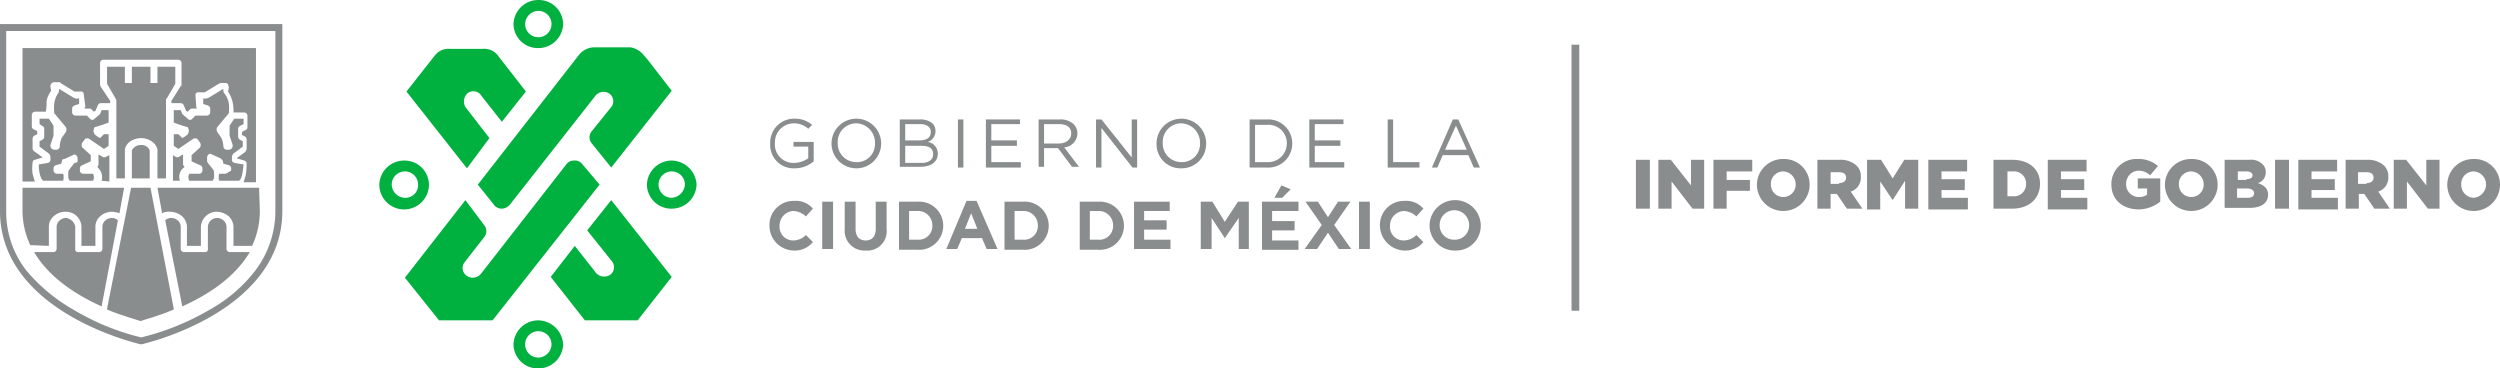 <svg xmlns="http://www.w3.org/2000/svg" viewBox="0 0 322.3 47.5"><defs><style>.cls-1{fill:none;stroke:#898d8d;stroke-linecap:square;}.cls-2{fill:#00b140;}.cls-2,.cls-3{fill-rule:evenodd;}.cls-3,.cls-5{fill:#898d8d;}.cls-4{isolation:isolate;}</style></defs><g id="Capa_2" data-name="Capa 2"><g id="Capa_1-2" data-name="Capa 1"><g id="Symbols"><g id="_28_-Header_-Logo-CDMX-Proyecto" data-name="28)-Header/-Logo-CDMX-Proyecto"><g id="Group"><g id="_28_-Header_-Logos_-Separador-logo" data-name="28)-Header/-Logos/-Separador-logo"><line id="Line" class="cls-1" x1="203.1" y1="6.26" x2="203.1" y2="39.56"/></g><g id="Group-24"><path id="Fill-32" class="cls-2" d="M63.6,26.3a1.25,1.25,0,0,0,1.1.6,1.43,1.43,0,0,0,1.1-.6l11-14a1.34,1.34,0,0,1,1.8-.2,1.21,1.21,0,0,1,.2,1.7l-2.5,3.1h0a1.22,1.22,0,0,0,0,1.6h0l2.5,3.1,7.8-9.9-3.1-4L82.9,7a2.85,2.85,0,0,0-1.6-.9H76.6a2.57,2.57,0,0,0-1.9.9L61.6,23.8Z"/><path id="Fill-33" class="cls-2" d="M63.1,17.8l-3.1-4a1.45,1.45,0,0,1,.3-1.8,1.23,1.23,0,0,1,1.8.4l2.6,3.3,3.1-3.9L64.3,7.3a2.24,2.24,0,0,0-2.1-1H58a2.19,2.19,0,0,0-1.9.8l-3.7,4.7,7.8,9.9Z"/><path id="Fill-34" class="cls-2" d="M75.1,21.2a1.2,1.2,0,0,0-1.1-.5,1.18,1.18,0,0,0-1,.5L62,35.3a1.36,1.36,0,0,1-1.9.2,1.21,1.21,0,0,1-.2-1.7l2.5-3.2h0a1.22,1.22,0,0,0,0-1.6h0L60,25.8l-7.8,10,4.4,5.5h6.9L77.3,23.8Z"/><path id="Fill-35" class="cls-2" d="M75.7,29.7l3.2,4a1.21,1.21,0,0,1-.2,1.7,1.41,1.41,0,0,1-2-.4l-2.6-3.3-3.1,4,4.4,5.6h6.8l4.4-5.6-7.8-9.9Z"/><path id="Fill-36" class="cls-2" d="M86.6,20.7a3.2,3.2,0,0,0-3.2,3.1,3.14,3.14,0,0,0,3.2,3.1,3.2,3.2,0,0,0,3.2-3.1,3.27,3.27,0,0,0-3.2-3.1m0,4.8a1.7,1.7,0,1,1,1.7-1.7,1.83,1.83,0,0,1-1.7,1.7"/><path id="Fill-37" class="cls-2" d="M69.4,6.2a3.2,3.2,0,0,0,3.2-3.1A3.14,3.14,0,0,0,69.4,0a3.2,3.2,0,0,0-3.2,3.1,3.14,3.14,0,0,0,3.2,3.1m0-4.8a1.7,1.7,0,1,1-1.7,1.7,1.75,1.75,0,0,1,1.7-1.7"/><path id="Fill-38" class="cls-2" d="M55.3,23.8a3.14,3.14,0,0,0-3.2-3.1,3.2,3.2,0,0,0-3.2,3.1,3.2,3.2,0,0,0,6.4,0m-4.8,0a1.7,1.7,0,1,1,3.4,0,1.63,1.63,0,0,1-1.7,1.7,1.75,1.75,0,0,1-1.7-1.7"/><path id="Fill-40" class="cls-3" d="M35.5,4V27.2a12.77,12.77,0,0,1-2.6,7.7,19.23,19.23,0,0,1-6,5.1,32.68,32.68,0,0,1-8.7,3.5A31.26,31.26,0,0,1,9.6,40a22.4,22.4,0,0,1-6.1-5A12.25,12.25,0,0,1,.8,27.3V4Zm.9-.9H0V27.2C0,40.4,18.2,44.4,18.2,44.4h0s18.2-4,18.2-17.2Z"/><path id="Fill-41" class="cls-3" d="M22.6,10.8V8.6H20.3v2.1h-.9V8.6H17v2.1h-.9V8.6H13.8v2.2l1.1,1.9c0,.1.1.1.1.2V23h1.1V19.4c0-.9,1-1.6,2.1-1.6s2.1.8,2.1,1.6V23h1.1V17.2h0V15.8h0V12.9c0-.1,0-.2.1-.2Z"/><path id="Fill-42" class="cls-3" d="M14.1,23.4V20l-.4.2a.45.45,0,0,1-.5,0l-.5-.3h0v1.3c0,.1-.1.3-.2.3.1,0,.1,0,.1.1a1.68,1.68,0,0,1,.5,1.7l1,.1Z"/><path id="Fill-43" class="cls-3" d="M18.2,18.7a1.25,1.25,0,0,0-1.2.7V23h2.3V19.4a1.08,1.08,0,0,0-1.1-.7"/><path id="Fill-44" class="cls-3" d="M4.5,23.4c-.1-.3-.2-.6-.3-1a5.36,5.36,0,0,1,0-1.4c0-.2.1-.4.3-.4l1-.3-1.1-.8a.52.52,0,0,1-.2-.4V17.9a.52.52,0,0,1,.2-.4l.4-.2v-.4l-.4-.2c-.2-.1-.3-.2-.3-.4V14.8a.43.43,0,0,1,.4-.4H5.9A5.7,5.7,0,0,0,6,13.1a3.07,3.07,0,0,1,.6-1.4l-.1-.5a.6.6,0,0,1,.1-.4c.1-.1.2-.2.3-.2h.7c.1,0,.2,0,.2.1l1.8,1.1h.8a.35.35,0,0,1,.4.4l.2,1.5c0,.1-.1.2-.1.3h.6a.37.37,0,0,1,.3.1l.3.3.2-.1.3-.7c.1-.2.2-.3.4-.3h1.2V13L13,11.2c0-.1-.1-.1-.1-.2V8.1a.43.43,0,0,1,.4-.4H23a.43.43,0,0,1,.4.4v2.8c0,.1,0,.2-.1.2L22.1,13v.3h1.2c.2,0,.3.1.4.3l.3.7.2.1.3-.3a.37.37,0,0,1,.3-.1h.6a.37.37,0,0,1-.1-.3l-.1-1.4a.35.35,0,0,1,.4-.4h.8l1.8-1.1a.35.35,0,0,0,.2-.1h.7c.1,0,.3.1.3.2s.1.2.1.4l-.1.5a4.54,4.54,0,0,1,.6,1.4,5.7,5.7,0,0,1,.1,1.3h1.4a.43.43,0,0,1,.4.4v1.5c0,.2-.1.3-.3.4l-.4.2v.4l.4.2a.52.52,0,0,1,.2.4v1.2a.76.76,0,0,1-.2.4l-1.1.8,1,.3c.2.1.3.2.3.4a11.31,11.31,0,0,1-.1,1.4c-.1.4-.2.7-.3,1H33V6.2H2.9V23.4Z"/><path id="Fill-45" class="cls-3" d="M23.7,21.6l.1-.1c-.1-.1-.2-.2-.2-.3V19.9h0l-.5.3a.45.45,0,0,1-.5,0l-.3-.2v3.3h.9a1.5,1.5,0,0,1,.5-1.7"/><path id="Fill-46" class="cls-3" d="M29.6,32.5a.43.43,0,0,1-.4-.4V29.2a1.08,1.08,0,0,0-.3-.7,1.27,1.27,0,0,0-.9-.4,1.2,1.2,0,0,0-1.2,1.1v2.9a.35.35,0,0,1-.4.4H23.7a.43.43,0,0,1-.4-.4V29.2a1.08,1.08,0,0,0-.3-.7,1.27,1.27,0,0,0-.9-.4,1.14,1.14,0,0,0-.8.3l2.2,11.1c3.1-1.4,6.7-3.6,8.7-7Z"/><path id="Fill-47" class="cls-3" d="M19.4,24.2H16.9L13.8,39.8v.1c2.1.9,3.9,1.3,4.3,1.5.5-.2,2.2-.6,4.3-1.5v-.1Z"/><path id="Fill-48" class="cls-3" d="M15.2,28.4a1.14,1.14,0,0,0-.8-.3h0a1.27,1.27,0,0,0-.9.4,1.08,1.08,0,0,0-.3.7v2.9a.43.43,0,0,1-.4.4H10.1a.35.35,0,0,1-.4-.4V29.2a1.39,1.39,0,0,0-1.2-1.1h0a1.27,1.27,0,0,0-.9.4,1.08,1.08,0,0,0-.3.7v2.9a.43.43,0,0,1-.4.4H4.4c2,3.4,5.6,5.6,8.7,7Z"/><path id="Fill-49" class="cls-3" d="M33.4,24.2H20.3l.6,3.3a1.64,1.64,0,0,1,1-.2,2.45,2.45,0,0,1,1.6.6,1.94,1.94,0,0,1,.6,1.3v2.5h1.8V29.2h0a2.05,2.05,0,0,1,2-1.9,2.45,2.45,0,0,1,1.6.6,1.94,1.94,0,0,1,.6,1.3v2.5h2.4a10.64,10.64,0,0,0,1-4.5l-.1-3h0"/><path id="Fill-50" class="cls-3" d="M6.3,31.7V29.2a1.76,1.76,0,0,1,.6-1.3,2.27,2.27,0,0,1,1.6-.6,2,2,0,0,1,2,1.9h0v2.5h1.8V29.2a1.76,1.76,0,0,1,.6-1.3,2.27,2.27,0,0,1,1.6-.6,2.92,2.92,0,0,1,.9.2l.6-3.3H2.9v2.9a10.64,10.64,0,0,0,1,4.5l2.4.1Z"/><path id="Fill-51" class="cls-3" d="M7.4,22.4h.7a.37.37,0,0,1,.1.3v.2c0,.2,0,.3-.1.4H5.6c-.4-.2-.6-1.2-.6-2.1L6.2,21c.2-.1.3-.2.3-.4v-.4a.76.76,0,0,0-.2-.4l-1.2-.9v-.7l.4-.2a.52.52,0,0,0,.2-.4v-1c0-.2-.1-.3-.3-.4L5.1,16v-.7H6.3l.6.9v1.3l-.4,1.2a.6.6,0,0,0,.1.4.52.52,0,0,0,.4.2h.3a.43.43,0,0,0,.4-.4,3.55,3.55,0,0,1,.2-1c.1-.2.4-.6.6-.9a.64.64,0,0,0,0-.6L7,14.6a5.63,5.63,0,0,1,0-1.3A3.2,3.2,0,0,1,7.5,12a.37.37,0,0,0,.1-.3v-.2h.1l1.8,1.1a.35.35,0,0,1,.2.1h.5v.7l-.6.2c-.2.1-.3.2-.3.4v.5a.43.43,0,0,0,.4.4h1.5l.4.4a.37.37,0,0,0,.6,0l.7-.6.2-.5H14v1.6a18.88,18.88,0,0,1-1.8.6c-.1.1-.2.6-.1.7s0,.2.2.3a3.11,3.11,0,0,0,.6.4l.5-.5H14v1.5l-.6.4-1.9-1.3c-.2-.1-.5-.1-.6.1l-.3.4a.64.64,0,0,0,0,.6l1.1,1v.8l-1.1.5c-.2.1-.3.2-.3.4V22a.43.43,0,0,0,.4.4H12a1,1,0,0,1,0,.9H9a.76.76,0,0,1-.2-.5v-.2c0-.3,0-.6.1-.7l.7-.9c.3,0,.4-.1.4-.2v-.4a.52.52,0,0,0-.2-.4.3.3,0,0,0-.4,0l-1.1.5c-.2,0-.3.1-.3.2l-.1.4-.7.2c-.2.1-.3.2-.3.4V22a.46.46,0,0,0,.5.4"/><path id="Fill-52" class="cls-3" d="M29,22.4h-.7a.37.37,0,0,0-.1.3v.2c0,.2,0,.3.1.4h2.5c.4-.2.5-1.2.6-2.1L30.2,21c-.2-.1-.3-.2-.3-.4v-.4a.76.76,0,0,1,.2-.4l1.2-.9v-.7l-.4-.2a.52.52,0,0,1-.2-.4v-1c0-.2.1-.3.3-.4l.4-.2v-.7H30.2l-.6.9v1.3l.4,1.2a.6.6,0,0,1-.1.4.52.52,0,0,1-.4.2h-.3a.43.43,0,0,1-.4-.4,3.55,3.55,0,0,0-.2-1c-.1-.2-.4-.6-.6-.9a.64.64,0,0,1,0-.6l1.5-1.8a5.63,5.63,0,0,0,0-1.3,3.15,3.15,0,0,0-.6-1.3.37.37,0,0,1-.1-.3v-.2h-.1l-1.8,1.1a.35.35,0,0,0-.2.1h-.5v.7l.6.2c.2.1.3.2.3.4v.5a.43.43,0,0,1-.4.4H25.2l-.4.4a.37.37,0,0,1-.6,0l-.7-.6-.2-.5h-.9v1.6a18.88,18.88,0,0,0,1.8.6c.1.1.2.6.1.7s0,.2-.2.3a3.11,3.11,0,0,1-.6.4l-.5-.5h-.6v1.5l.6.4,1.9-1.3c.2-.1.5-.1.6.1l.3.4a.64.64,0,0,1,0,.6l-1.1,1v.8l1.1.5c.2.1.3.2.3.4V22a.43.43,0,0,1-.4.4H24.4a1,1,0,0,0,0,.9h3a.76.76,0,0,0,.2-.5v-.2c0-.3,0-.6-.1-.7l-.7-.9a.37.37,0,0,1-.1-.3v-.4a.52.52,0,0,1,.2-.4.3.3,0,0,1,.4,0l1.1.5c.1.1.3.2.3.3l.1.4.7.2c.2.1.3.2.3.4V22c-.4.2-.6.4-.8.4"/><path id="Fill-53" class="cls-3" d="M99.3,18.5h0a3.07,3.07,0,0,1,3.1-3.2,3.37,3.37,0,0,1,2.3.8l-.5.5a2.74,2.74,0,0,0-1.9-.7,2.45,2.45,0,0,0-2.4,2.5h0a2.39,2.39,0,0,0,2.5,2.6,3.22,3.22,0,0,0,1.8-.6V18.9h-1.9v-.6h2.6v2.5a3.77,3.77,0,0,1-2.5.9,3,3,0,0,1-3.1-3.2"/><path id="Fill-54" class="cls-3" d="M107.2,18.5h0a3.2,3.2,0,1,1,6.4,0h0a3.2,3.2,0,1,1-6.4,0m5.6,0h0a2.48,2.48,0,0,0-2.4-2.6,2.39,2.39,0,0,0-2.4,2.5h0a2.39,2.39,0,0,0,2.4,2.5,2.31,2.31,0,0,0,2.4-2.4"/><path id="Fill-55" class="cls-3" d="M116,15.4h2.6a2.35,2.35,0,0,1,1.6.5,1.28,1.28,0,0,1,.4,1h0a1.44,1.44,0,0,1-1,1.4,1.51,1.51,0,0,1,1.3,1.5h0c0,1.1-.9,1.7-2.2,1.7H116Zm4,1.6c0-.6-.5-1-1.4-1h-1.9v2.1h1.8c.9,0,1.5-.3,1.5-1.1Zm-1.3,1.8h-2V21h2.1c.9,0,1.5-.4,1.5-1.1h0c0-.8-.5-1.1-1.6-1.1Z"/><polygon id="Fill-56" class="cls-3" points="123.5 21.6 124.2 21.6 124.2 15.4 123.5 15.4 123.5 21.6"/><polygon id="Fill-57" class="cls-3" points="127.1 15.4 131.5 15.4 131.5 16 127.8 16 127.8 18.1 131.1 18.1 131.1 18.8 127.8 18.8 127.8 20.9 131.6 20.9 131.6 21.6 127.1 21.6 127.1 15.4"/><path id="Fill-58" class="cls-3" d="M133.9,15.4h2.7a2.44,2.44,0,0,1,1.8.6,1.66,1.66,0,0,1,.5,1.2h0a1.84,1.84,0,0,1-1.7,1.8l1.9,2.5h-.9l-1.8-2.4h-1.8v2.4h-.7Zm2.6,3.1c.9,0,1.6-.5,1.6-1.3h0c0-.8-.6-1.2-1.6-1.2h-1.9v2.5Z"/><polygon id="Fill-59" class="cls-3" points="141.3 15.4 142 15.4 145.9 20.3 145.9 15.4 146.6 15.4 146.6 21.6 146 21.6 142 16.5 142 21.6 141.3 21.6 141.3 15.4"/><path id="Fill-60" class="cls-3" d="M149.1,18.5h0a3.2,3.2,0,1,1,6.4,0h0a3.16,3.16,0,0,1-3.2,3.2,3.1,3.1,0,0,1-3.2-3.2m5.6,0h0a2.48,2.48,0,0,0-2.4-2.6,2.39,2.39,0,0,0-2.4,2.5h0a2.39,2.39,0,0,0,2.4,2.5,2.31,2.31,0,0,0,2.4-2.4"/><path id="Fill-61" class="cls-3" d="M161.1,15.4h2.2a3.1,3.1,0,0,1,3.3,3.1h0a3.1,3.1,0,0,1-3.3,3.1h-2.2Zm.7.6v4.9h1.5a2.42,2.42,0,0,0,2.6-2.4h0a2.37,2.37,0,0,0-2.6-2.4h-1.5Z"/><polygon id="Fill-62" class="cls-3" points="168.8 15.4 173.2 15.4 173.2 16 169.5 16 169.5 18.1 172.8 18.1 172.8 18.8 169.5 18.8 169.5 20.9 173.3 20.9 173.3 21.6 168.8 21.6 168.8 15.4"/><polygon id="Fill-63" class="cls-3" points="178.9 15.4 179.6 15.4 179.6 20.9 183 20.9 183 21.6 178.9 21.6 178.9 15.4"/><path id="Fill-64" class="cls-3" d="M187.3,15.4h.7l2.8,6.2H190l-.7-1.6H186l-.7,1.6h-.7Zm1.8,3.9-1.4-3.1-1.4,3.1Z"/><path id="Fill-65" class="cls-3" d="M99.2,29.1h0a3.1,3.1,0,0,1,3.2-3.2,2.86,2.86,0,0,1,2.4,1l-.9,1a2.57,2.57,0,0,0-1.6-.7,1.88,1.88,0,0,0-1.8,1.9h0a1.76,1.76,0,0,0,1.8,1.9,2.36,2.36,0,0,0,1.6-.7l.9.9a3,3,0,0,1-2.5,1.1,3.2,3.2,0,0,1-3.1-3.2"/><polygon id="Fill-66" class="cls-3" points="106 32.1 107.4 32.1 107.4 26 106 26 106 32.1"/><path id="Fill-67" class="cls-3" d="M108.9,29.5V26h1.4v3.5c0,1,.5,1.5,1.3,1.5s1.3-.5,1.3-1.5V26h1.4v3.5a2.5,2.5,0,0,1-2.7,2.8,2.55,2.55,0,0,1-2.7-2.8"/><path id="Fill-68" class="cls-3" d="M115.9,26h2.4a3.1,3.1,0,0,1,3.3,3.1h0a3.1,3.1,0,0,1-3.3,3.1h-2.4Zm2.4,4.9a1.76,1.76,0,0,0,1.9-1.8h0a1.84,1.84,0,0,0-1.9-1.9h-1.1v3.7Z"/><path id="Fill-69" class="cls-3" d="M124.6,25.9h1.3l2.7,6.2h-1.4l-.6-1.4H124l-.6,1.4H122Zm1.4,3.6-.8-2-.8,2Z"/><path id="Fill-70" class="cls-3" d="M129.5,26h2.4a3.1,3.1,0,0,1,3.3,3.1h0a3.1,3.1,0,0,1-3.3,3.1h-2.4Zm2.4,4.9a1.76,1.76,0,0,0,1.9-1.8h0a1.84,1.84,0,0,0-1.9-1.9h-1.1v3.7Z"/><path id="Fill-71" class="cls-3" d="M139.2,26h2.4a3.1,3.1,0,0,1,3.3,3.1h0a3.1,3.1,0,0,1-3.3,3.1h-2.4Zm2.4,4.9a1.76,1.76,0,0,0,1.9-1.8h0a1.84,1.84,0,0,0-1.9-1.9h-1.1v3.7Z"/><polygon id="Fill-72" class="cls-3" points="146.2 26 150.8 26 150.8 27.2 147.5 27.2 147.5 28.4 150.4 28.4 150.4 29.6 147.5 29.6 147.5 30.9 150.9 30.9 150.9 32.1 146.2 32.1 146.2 26"/><polygon id="Fill-73" class="cls-3" points="154.8 26 156.3 26 157.9 28.6 159.6 26 161 26 161 32.1 159.7 32.1 159.7 28.1 157.9 30.7 157.9 30.7 156.2 28.1 156.2 32.1 154.8 32.1 154.8 26"/><path id="Fill-74" class="cls-3" d="M162.7,26h4.7v1.2H164v1.3h2.9v1.2H164V31h3.4v1.2h-4.7Zm2.5-2.1,1.2.5-1.1,1.1h-1Z"/><polygon id="Fill-75" class="cls-3" points="170.4 29 168.3 26 169.9 26 171.2 28 172.5 26 174.1 26 172 29 174.2 32.1 172.6 32.1 171.2 30 169.8 32.1 168.2 32.1 170.4 29"/><polygon id="Fill-76" class="cls-3" points="175.2 32.1 176.6 32.1 176.6 26 175.2 26 175.2 32.1"/><path id="Fill-77" class="cls-3" d="M177.9,29.1h0a3.1,3.1,0,0,1,3.2-3.2,2.86,2.86,0,0,1,2.4,1l-.9,1a2.57,2.57,0,0,0-1.6-.7,1.88,1.88,0,0,0-1.8,1.9h0A1.76,1.76,0,0,0,181,31a2.36,2.36,0,0,0,1.6-.7l.9.9a3,3,0,0,1-2.5,1.1,3.27,3.27,0,0,1-3.1-3.2"/><path id="Fill-78" class="cls-3" d="M184.3,29.1h0a3.3,3.3,0,0,1,6.6,0h0a3.18,3.18,0,0,1-3.3,3.2,3.24,3.24,0,0,1-3.3-3.2m5.1,0h0a1.92,1.92,0,0,0-1.9-2,1.9,1.9,0,0,0-1.9,1.9h0a1.84,1.84,0,0,0,1.9,1.9,1.82,1.82,0,0,0,1.9-1.8"/><path id="Fill-39" class="cls-2" d="M69.4,41.3a3.2,3.2,0,0,0-3.2,3.1,3.14,3.14,0,0,0,3.2,3.1,3.2,3.2,0,0,0,3.2-3.1,3.27,3.27,0,0,0-3.2-3.1m0,4.8a1.7,1.7,0,1,1,1.7-1.7,1.75,1.75,0,0,1-1.7,1.7"/></g><g class="cls-4"><path class="cls-5" d="M210.9,20.6h1.8v6.3h-1.8Z"/><path class="cls-5" d="M213.8,20.6h1.6l2.6,3.3V20.6h1.7v6.3h-1.5l-2.7-3.5v3.5h-1.7V20.6Z"/><path class="cls-5" d="M220.9,20.6h5v1.5h-3.3v1.1h3v1.4h-3v2.3h-1.7Z"/><path class="cls-5" d="M226.5,23.8h0a3.35,3.35,0,0,1,3.4-3.3,3.29,3.29,0,0,1,3.4,3.3h0a3.4,3.4,0,0,1-6.8,0Zm5,0h0a1.67,1.67,0,0,0-1.6-1.7,1.6,1.6,0,0,0-1.6,1.7h0a1.6,1.6,0,1,0,3.2,0Z"/><path class="cls-5" d="M234.2,20.6h3a3.1,3.1,0,0,1,2.1.7,1.89,1.89,0,0,1,.6,1.5h0a1.87,1.87,0,0,1-1.3,1.9l1.5,2.2h-2L236.8,25H236v1.9h-1.7V20.6Zm2.9,3c.6,0,.9-.3.9-.7h0c0-.5-.4-.7-.9-.7H236v1.5h1.1Z"/><path class="cls-5" d="M240.7,20.6h1.8L244,23l1.5-2.4h1.8v6.3h-1.7V23.3L244,25.8h0l-1.6-2.4V27h-1.7Z"/><path class="cls-5" d="M248.5,20.6h5.1v1.5h-3.3v1h3v1.4h-3v1h3.4V27h-5.1V20.6Z"/><path class="cls-5" d="M257,20.6h2.4c2.3,0,3.6,1.3,3.6,3.1h0c0,1.8-1.3,3.2-3.6,3.2H257Zm2.5,4.7a1.55,1.55,0,0,0,1.7-1.6h0a1.55,1.55,0,0,0-1.7-1.6h-.7v3.2Z"/><path class="cls-5" d="M263.9,20.6H269v1.5h-3.3v1h3v1.4h-3v1h3.4V27H264V20.6Z"/><path class="cls-5" d="M272.2,23.8h0a3.23,3.23,0,0,1,3.4-3.3,3.74,3.74,0,0,1,2.6.9l-1,1.2a2.2,2.2,0,0,0-1.5-.6,1.67,1.67,0,0,0-1.6,1.7h0a1.63,1.63,0,0,0,1.7,1.7,1.69,1.69,0,0,0,1-.3v-.8h-1.2V23h2.9v3a4.65,4.65,0,0,1-2.7,1C273.6,27,272.2,25.7,272.2,23.8Z"/><path class="cls-5" d="M279.1,23.8h0a3.35,3.35,0,0,1,3.4-3.3,3.29,3.29,0,0,1,3.4,3.3h0a3.4,3.4,0,0,1-6.8,0Zm5,0h0a1.67,1.67,0,0,0-1.6-1.7,1.6,1.6,0,0,0-1.6,1.7h0a1.6,1.6,0,1,0,3.2,0Z"/><path class="cls-5" d="M286.8,20.6H290a2.06,2.06,0,0,1,1.7.6,1.28,1.28,0,0,1,.4,1h0a1.41,1.41,0,0,1-1,1.4c.8.3,1.3.7,1.3,1.5h0c0,1.1-.9,1.7-2.4,1.7h-3.2Zm2.8,2.5c.5,0,.8-.2.8-.5h0c0-.3-.3-.5-.8-.5h-1.1v1.1h1.1Zm.2,2.4c.5,0,.8-.2.8-.6h0c0-.3-.3-.6-.9-.6h-1.3v1.2Z"/><path class="cls-5" d="M293.3,20.6h1.8v6.3h-1.8Z"/><path class="cls-5" d="M296.2,20.6h5.1v1.5H298v1h3v1.4h-3v1h3.4V27h-5.1V20.6Z"/><path class="cls-5" d="M302.2,20.6h3a3.1,3.1,0,0,1,2.1.7,1.89,1.89,0,0,1,.6,1.5h0a1.87,1.87,0,0,1-1.3,1.9l1.5,2.2h-2L304.8,25h-.7v1.9h-1.7V20.6Zm2.9,3c.6,0,.9-.3.9-.7h0c0-.5-.4-.7-.9-.7H304v1.5h1.1Z"/><path class="cls-5" d="M308.6,20.6h1.6l2.6,3.3V20.6h1.7v6.3H313l-2.7-3.5v3.5h-1.7Z"/><path class="cls-5" d="M315.5,23.8h0a3.35,3.35,0,0,1,3.4-3.3,3.29,3.29,0,0,1,3.4,3.3h0a3.4,3.4,0,0,1-6.8,0Zm5,0h0a1.67,1.67,0,0,0-1.6-1.7,1.6,1.6,0,0,0-1.6,1.7h0a1.67,1.67,0,0,0,1.6,1.7A1.73,1.73,0,0,0,320.5,23.8Z"/></g></g></g></g></g></g></svg>